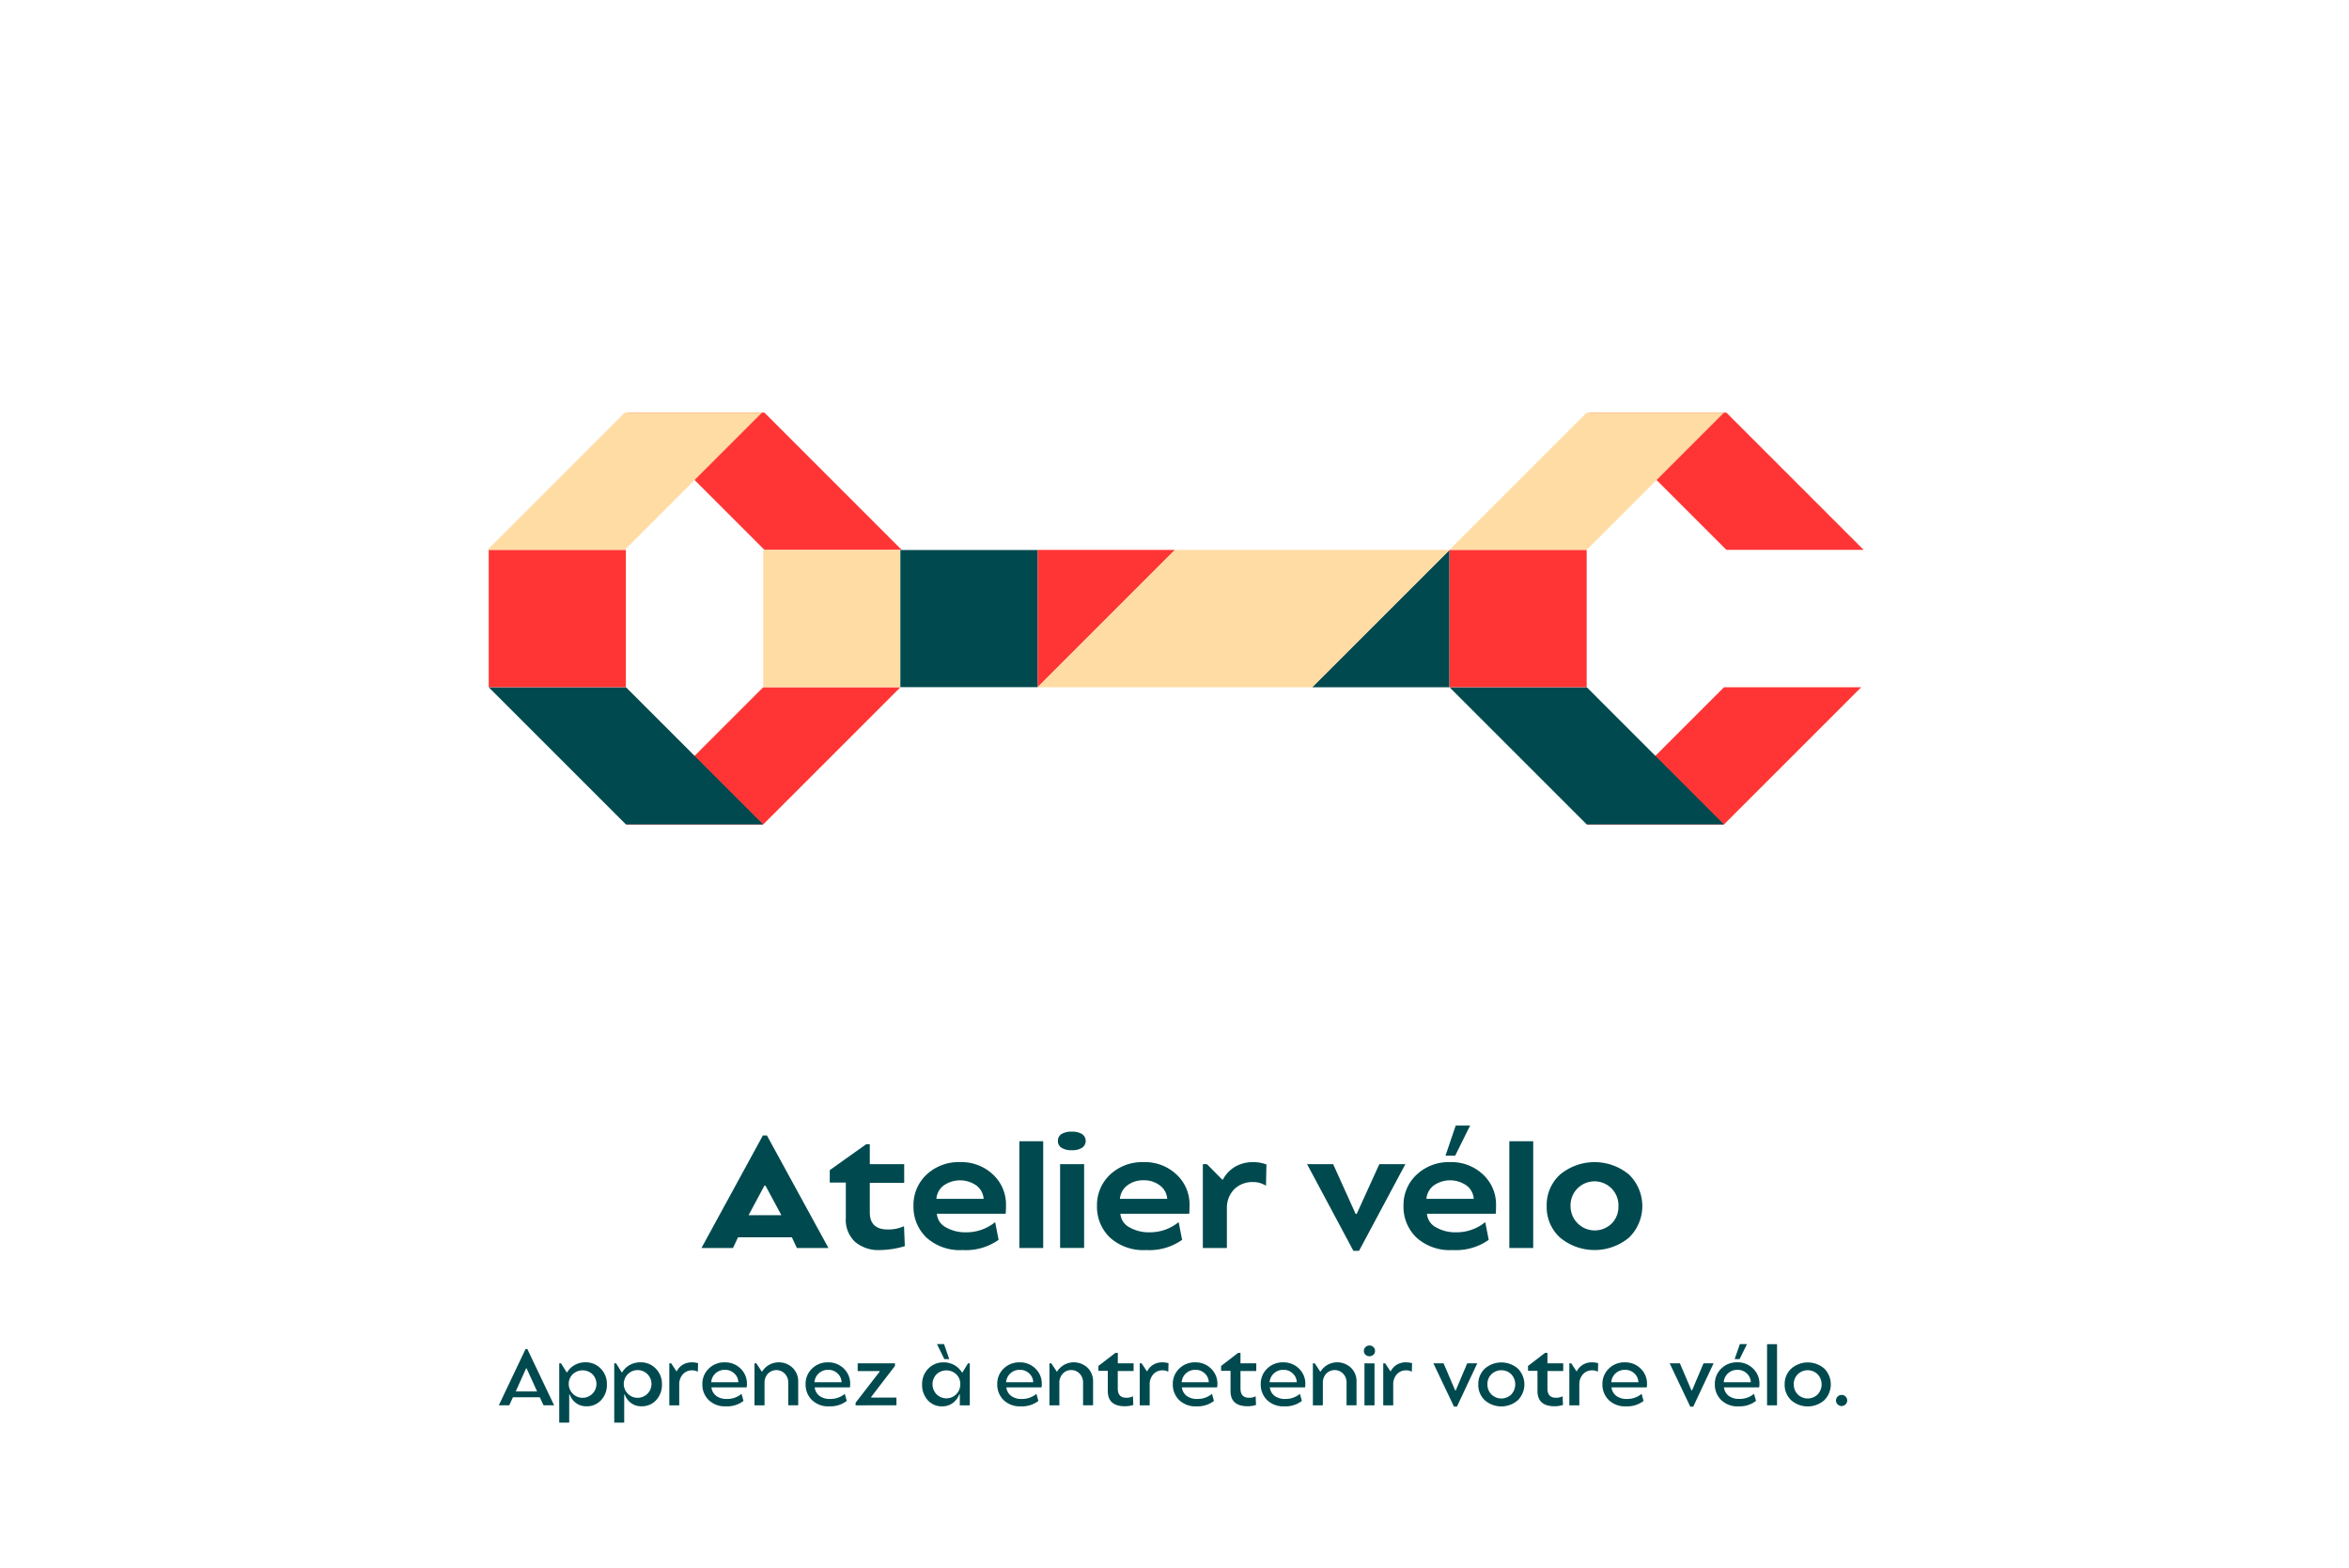 <svg xmlns="http://www.w3.org/2000/svg" width="63.328mm" height="42.267mm" viewBox="0 0 179.514 119.811"><g><polygon points="100.277 52.525 105.524 47.278 105.524 47.278 110.771 42.031 110.771 52.525 100.277 52.525" fill="#004a4f"></polygon><polygon points="89.789 42.031 84.542 47.278 84.542 47.279 79.295 52.525 79.295 42.031 89.789 42.031" fill="#ff3535"></polygon><polygon points="110.771 42.031 89.783 42.031 79.288 52.526 100.277 52.526 110.771 42.031" fill="#ffdca3"></polygon><polygon points="68.904 42.023 58.416 31.535 47.928 31.535 58.416 42.023 68.904 42.023" fill="#ff3535"></polygon><polygon points="47.837 63.013 58.325 52.525 68.813 52.525 58.325 63.013 47.837 63.013" fill="#ff3535"></polygon><polygon points="37.258 42.023 47.746 31.535 58.235 31.535 47.747 42.023 37.258 42.023" fill="#ffdca3"></polygon><polygon points="58.325 63.013 47.837 52.525 37.349 52.525 47.837 63.013 58.325 63.013" fill="#004a4f"></polygon><polygon points="142.419 42.023 131.932 31.535 121.443 31.535 131.931 42.023 142.419 42.023" fill="#ff3535"></polygon><polygon points="121.262 63.013 131.75 52.525 142.238 52.525 131.75 63.013 121.262 63.013" fill="#ff3535"></polygon><polygon points="110.774 42.023 121.262 31.535 131.75 31.535 121.262 42.023 110.774 42.023" fill="#ffdca3"></polygon><polygon points="131.75 63.013 121.263 52.525 110.774 52.525 121.262 63.013 131.75 63.013" fill="#004a4f"></polygon><rect x="58.325" y="42.037" width="10.482" height="10.482" fill="#ffdca3"></rect><rect x="68.807" y="42.037" width="10.482" height="10.482" fill="#004a4f"></rect><rect x="110.774" y="42.037" width="10.482" height="10.482" fill="#ff3535"></rect><rect x="37.349" y="42.037" width="10.482" height="10.482" fill="#ff3535"></rect></g><g><path d="M53.607,95.385l4.692-8.6h.312l4.7,8.6H60.9l-.384-.816H56.4l-.384.816Zm3.6-2.508h2.508L58.5,90.621h-.084Z" fill="#004a4f"></path><path d="M63.411,90.381v-.948l2.784-1.98h.276v1.524H69.1v1.428H66.471v2.257q0,1.308,1.38,1.307a2.891,2.891,0,0,0,1.236-.252l.06,1.525a6.78,6.78,0,0,1-1.9.3,2.764,2.764,0,0,1-1.9-.624,2.3,2.3,0,0,1-.708-1.824V90.381Z" fill="#004a4f"></path><path d="M70.815,89.769a3.583,3.583,0,0,1,2.556-.948,3.506,3.506,0,0,1,2.508.942,3.111,3.111,0,0,1,1,2.358c0,.289-.009.5-.024.648H71.594a1.283,1.283,0,0,0,.685,1.032,2.99,2.99,0,0,0,1.572.384,3.452,3.452,0,0,0,2.2-.78l.264,1.356a4.314,4.314,0,0,1-2.748.78,3.793,3.793,0,0,1-2.779-.965,3.253,3.253,0,0,1-.978-2.407A3.179,3.179,0,0,1,70.815,89.769Zm.744,1.86h3.612a1.385,1.385,0,0,0-.553-1.02,2.176,2.176,0,0,0-2.495-.006A1.409,1.409,0,0,0,71.559,91.629Z" fill="#004a4f"></path><path d="M77.9,95.385v-8.16h1.823v8.16Z" fill="#004a4f"></path><path d="M81.122,86.673a1.454,1.454,0,0,1,.792-.179,1.394,1.394,0,0,1,.781.185.633.633,0,0,1,0,1.044,1.393,1.393,0,0,1-.781.187,1.415,1.415,0,0,1-.792-.187.594.594,0,0,1-.276-.521A.61.61,0,0,1,81.122,86.673Zm1.728,2.3v6.408H81.014V88.977Z" fill="#004a4f"></path><path d="M84.843,89.769a3.579,3.579,0,0,1,2.556-.948,3.5,3.5,0,0,1,2.507.942,3.108,3.108,0,0,1,1,2.358c0,.289-.009.5-.024.648H85.622a1.284,1.284,0,0,0,.684,1.032,3,3,0,0,0,1.573.384,3.447,3.447,0,0,0,2.195-.78l.265,1.356a4.318,4.318,0,0,1-2.748.78,3.792,3.792,0,0,1-2.779-.965,3.249,3.249,0,0,1-.978-2.407A3.179,3.179,0,0,1,84.843,89.769Zm.744,1.86H89.2a1.38,1.38,0,0,0-.552-1.02,1.977,1.977,0,0,0-1.26-.4,1.956,1.956,0,0,0-1.235.39A1.409,1.409,0,0,0,85.587,91.629Z" fill="#004a4f"></path><path d="M92.235,88.977,93.4,90.153h.06a2.421,2.421,0,0,1,.936-.984,2.676,2.676,0,0,1,1.368-.348,2.818,2.818,0,0,1,1.02.18l-.036,1.62-.155-.084a2.021,2.021,0,0,0-.367-.138,1.652,1.652,0,0,0-.438-.054,1.983,1.983,0,0,0-1.458.54,2.01,2.01,0,0,0-.569,1.441v3.059H91.923V88.977Z" fill="#004a4f"></path><path d="M99.89,88.977h1.992l1.716,3.8h.084l1.728-3.8H107.4l-3.54,6.624h-.432Z" fill="#004a4f"></path><path d="M111.014,95.541a3.789,3.789,0,0,1-2.778-.965,3.249,3.249,0,0,1-.978-2.407,3.16,3.16,0,0,1,1.008-2.394,3.57,3.57,0,0,1,2.556-.954,3.506,3.506,0,0,1,2.508.942,3.111,3.111,0,0,1,1,2.358,6.385,6.385,0,0,1-.024.648h-5.256a1.281,1.281,0,0,0,.684,1.032,2.992,2.992,0,0,0,1.572.384,3.448,3.448,0,0,0,2.2-.78l.264,1.356A4.314,4.314,0,0,1,111.014,95.541Zm-2-3.912h3.612a1.384,1.384,0,0,0-.552-1.02,2.178,2.178,0,0,0-2.5-.006A1.416,1.416,0,0,0,109.01,91.629Zm1.452-3.3.78-2.3h1.1l-1.14,2.3Z" fill="#004a4f"></path><path d="M115.346,95.385v-8.16h1.824v8.16Z" fill="#004a4f"></path><path d="M118.2,92.181a3.14,3.14,0,0,1,1.026-2.412,4.125,4.125,0,0,1,5.262,0,3.362,3.362,0,0,1,0,4.824,4.125,4.125,0,0,1-5.262,0A3.139,3.139,0,0,1,118.2,92.181Zm1.824,0a1.85,1.85,0,0,0,3.138,1.338,1.812,1.812,0,0,0,.522-1.338,1.831,1.831,0,1,0-3.66,0Z" fill="#004a4f"></path></g><g><path d="M40.164,103.107H40.3l2.046,4.3h-.811l-.281-.613H39.2l-.281.613h-.8Zm-.75,3.24h1.632l-.8-1.759h-.042Z" fill="#004a4f"></path><path d="M42.876,104.2l.431.691h.031a1.533,1.533,0,0,1,.579-.562,1.65,1.65,0,0,1,.819-.207,1.574,1.574,0,0,1,1.175.481,1.649,1.649,0,0,1,.469,1.2,1.7,1.7,0,0,1-.441,1.209,1.464,1.464,0,0,1-1.114.471,1.311,1.311,0,0,1-.8-.246,1.366,1.366,0,0,1-.486-.655H43.5v2.149h-.762V104.2Zm.588,1.59a1.059,1.059,0,1,0,1.815-.756,1.107,1.107,0,0,0-1.513,0A1.026,1.026,0,0,0,43.464,105.794Z" fill="#004a4f"></path><path d="M47.082,104.2l.431.691h.031a1.533,1.533,0,0,1,.579-.562,1.65,1.65,0,0,1,.819-.207,1.574,1.574,0,0,1,1.175.481,1.649,1.649,0,0,1,.469,1.2,1.7,1.7,0,0,1-.441,1.209,1.464,1.464,0,0,1-1.114.471,1.311,1.311,0,0,1-.8-.246,1.372,1.372,0,0,1-.486-.655h-.042v2.149h-.762V104.2Zm.588,1.59a1.059,1.059,0,1,0,1.815-.756,1.059,1.059,0,0,0-1.815.756Z" fill="#004a4f"></path><path d="M51.294,104.2l.4.607h.023a1.237,1.237,0,0,1,.463-.5,1.319,1.319,0,0,1,.7-.184,1.681,1.681,0,0,1,.468.067l-.018.654a.814.814,0,0,0-.427-.108.929.929,0,0,0-.713.294,1.139,1.139,0,0,0-.282.8v1.579H51.15V104.2Z" fill="#004a4f"></path><path d="M54.167,104.6a1.683,1.683,0,0,1,1.224-.475,1.655,1.655,0,0,1,1.206.478,1.585,1.585,0,0,1,.486,1.179,1.2,1.2,0,0,1-.024.257H54.371a.941.941,0,0,0,.36.646,1.287,1.287,0,0,0,.81.236,1.692,1.692,0,0,0,1.128-.389l.151.54a2.036,2.036,0,0,1-1.332.414A1.779,1.779,0,0,1,54.153,107a1.641,1.641,0,0,1-.477-1.2A1.6,1.6,0,0,1,54.167,104.6Zm.186,1.044h2.071a.931.931,0,0,0-.307-.672,1,1,0,0,0-.713-.276,1.042,1.042,0,0,0-.715.26A1.018,1.018,0,0,0,54.353,105.645Z" fill="#004a4f"></path><path d="M57.659,107.409V104.2H57.8l.42.636h.018a1.5,1.5,0,0,1,.54-.521,1.526,1.526,0,0,1,1.791.224A1.426,1.426,0,0,1,61,105.6v1.806h-.761v-1.716a.977.977,0,0,0-.262-.7.9.9,0,0,0-1.293,0,1.012,1.012,0,0,0-.257.719v1.7Z" fill="#004a4f"></path><path d="M62.057,104.6a1.684,1.684,0,0,1,1.224-.475,1.658,1.658,0,0,1,1.207.478,1.588,1.588,0,0,1,.485,1.179,1.14,1.14,0,0,1-.024.257H62.261a.944.944,0,0,0,.36.646,1.287,1.287,0,0,0,.81.236,1.692,1.692,0,0,0,1.128-.389l.151.54a2.036,2.036,0,0,1-1.332.414A1.781,1.781,0,0,1,62.043,107a1.641,1.641,0,0,1-.477-1.2A1.6,1.6,0,0,1,62.057,104.6Zm.186,1.044h2.071a.934.934,0,0,0-.306-.672,1,1,0,0,0-.714-.276,1.044,1.044,0,0,0-.715.26A1.022,1.022,0,0,0,62.243,105.645Z" fill="#004a4f"></path><path d="M65.387,107.409v-.2l1.843-2.382-.018-.036H65.544V104.2h2.85v.2l-1.824,2.376.018.042h1.92v.588Z" fill="#004a4f"></path><path d="M72,107.487a1.426,1.426,0,0,1-1.1-.468,1.727,1.727,0,0,1-.43-1.212,1.649,1.649,0,0,1,.468-1.2,1.576,1.576,0,0,1,1.177-.481,1.638,1.638,0,0,1,.815.207,1.585,1.585,0,0,1,.582.562h.042l.42-.691h.139v3.205h-.763v-.84h-.042a1.389,1.389,0,0,1-.5.666A1.345,1.345,0,0,1,72,107.487Zm-.431-.927a1.062,1.062,0,0,0,1.817-.766,1.018,1.018,0,0,0-.306-.756,1.1,1.1,0,0,0-1.511,0,1.1,1.1,0,0,0,0,1.522Zm.6-2.68-.564-1.151h.54l.4,1.151Z" fill="#004a4f"></path><path d="M76.7,104.6a1.684,1.684,0,0,1,1.224-.475,1.658,1.658,0,0,1,1.207.478,1.588,1.588,0,0,1,.485,1.179,1.14,1.14,0,0,1-.024.257H76.907a.944.944,0,0,0,.36.646,1.287,1.287,0,0,0,.81.236,1.692,1.692,0,0,0,1.128-.389l.151.54a2.036,2.036,0,0,1-1.332.414A1.781,1.781,0,0,1,76.689,107a1.641,1.641,0,0,1-.477-1.2A1.6,1.6,0,0,1,76.7,104.6Zm.186,1.044H78.96a.934.934,0,0,0-.306-.672,1,1,0,0,0-.714-.276,1.044,1.044,0,0,0-.715.26A1.022,1.022,0,0,0,76.889,105.645Z" fill="#004a4f"></path><path d="M80.2,107.409V104.2h.144l.42.636h.018a1.482,1.482,0,0,1,.54-.521,1.526,1.526,0,0,1,1.791.224,1.429,1.429,0,0,1,.422,1.06v1.806H82.77v-1.716a.981.981,0,0,0-.261-.7.859.859,0,0,0-.645-.274.848.848,0,0,0-.648.277,1.008,1.008,0,0,0-.258.719v1.7Z" fill="#004a4f"></path><path d="M83.94,104.4l1.3-1h.186v.8h1.206v.588H85.422v1.332c0,.473.212.708.636.708a.984.984,0,0,0,.522-.114l.03.666a2.131,2.131,0,0,1-.636.1q-1.316,0-1.315-1.17v-1.536H83.94Z" fill="#004a4f"></path><path d="M87.246,104.2l.4.607h.024a1.228,1.228,0,0,1,.462-.5,1.322,1.322,0,0,1,.7-.184,1.676,1.676,0,0,1,.468.067l-.018.654a.812.812,0,0,0-.426-.108.931.931,0,0,0-.714.294,1.139,1.139,0,0,0-.282.8v1.579H87.1V104.2Z" fill="#004a4f"></path><path d="M90.12,104.6a1.683,1.683,0,0,1,1.224-.475,1.655,1.655,0,0,1,1.206.478,1.585,1.585,0,0,1,.486,1.179,1.2,1.2,0,0,1-.024.257H90.324a.937.937,0,0,0,.36.646,1.287,1.287,0,0,0,.81.236,1.694,1.694,0,0,0,1.128-.389l.15.54a2.032,2.032,0,0,1-1.332.414A1.782,1.782,0,0,1,90.105,107a1.645,1.645,0,0,1-.477-1.2A1.605,1.605,0,0,1,90.12,104.6Zm.186,1.044h2.07a.926.926,0,0,0-.306-.672,1,1,0,0,0-.714-.276,1.042,1.042,0,0,0-.714.26A1.018,1.018,0,0,0,90.306,105.645Z" fill="#004a4f"></path><path d="M93.318,104.4l1.3-1H94.8v.8h1.206v.588H94.8v1.332c0,.473.212.708.636.708a.982.982,0,0,0,.522-.114l.03.666a2.121,2.121,0,0,1-.636.1q-1.314,0-1.314-1.17v-1.536h-.72Z" fill="#004a4f"></path><path d="M96.84,104.6a1.683,1.683,0,0,1,1.224-.475,1.655,1.655,0,0,1,1.206.478,1.585,1.585,0,0,1,.486,1.179,1.2,1.2,0,0,1-.024.257H97.044a.937.937,0,0,0,.36.646,1.287,1.287,0,0,0,.81.236,1.694,1.694,0,0,0,1.128-.389l.15.54a2.032,2.032,0,0,1-1.332.414A1.782,1.782,0,0,1,96.825,107a1.645,1.645,0,0,1-.477-1.2A1.605,1.605,0,0,1,96.84,104.6Zm.186,1.044H99.1a.926.926,0,0,0-.306-.672,1,1,0,0,0-.714-.276,1.042,1.042,0,0,0-.714.26A1.018,1.018,0,0,0,97.026,105.645Z" fill="#004a4f"></path><path d="M100.332,107.409V104.2h.144l.42.636h.018a1.5,1.5,0,0,1,.54-.521,1.526,1.526,0,0,1,1.791.224,1.426,1.426,0,0,1,.423,1.06v1.806h-.762v-1.716a.977.977,0,0,0-.261-.7.9.9,0,0,0-1.293,0,1.008,1.008,0,0,0-.258.719v1.7Z" fill="#004a4f"></path><path d="M104.358,102.956a.407.407,0,0,1,.3-.12.417.417,0,0,1,.3.12.4.4,0,0,1,.123.294.388.388,0,0,1-.12.291.452.452,0,0,1-.609,0,.384.384,0,0,1-.123-.291A.392.392,0,0,1,104.358,102.956Zm.684,1.248v3.205h-.768V104.2Z" fill="#004a4f"></path><path d="M105.858,104.2l.4.607h.024a1.228,1.228,0,0,1,.462-.5,1.322,1.322,0,0,1,.7-.184,1.676,1.676,0,0,1,.468.067l-.018.654a.812.812,0,0,0-.426-.108.931.931,0,0,0-.714.294,1.139,1.139,0,0,0-.282.8v1.579h-.762V104.2Z" fill="#004a4f"></path><path d="M109.542,104.2h.78l.882,2.065h.048l.876-2.065h.768l-1.554,3.306h-.228Z" fill="#004a4f"></path><path d="M112.974,105.807a1.6,1.6,0,0,1,.495-1.2,1.924,1.924,0,0,1,2.535,0,1.716,1.716,0,0,1,0,2.405,1.923,1.923,0,0,1-2.538.006A1.6,1.6,0,0,1,112.974,105.807Zm.7,0a1.047,1.047,0,0,0,.306.773,1.087,1.087,0,0,0,1.512,0,1.131,1.131,0,0,0,0-1.547,1.091,1.091,0,0,0-1.515,0A1.055,1.055,0,0,0,113.67,105.807Z" fill="#004a4f"></path><path d="M116.772,104.4l1.3-1h.186v.8h1.206v.588h-1.206v1.332c0,.473.212.708.636.708a.982.982,0,0,0,.522-.114l.03.666a2.121,2.121,0,0,1-.636.1q-1.314,0-1.314-1.17v-1.536h-.72Z" fill="#004a4f"></path><path d="M120.078,104.2l.4.607h.024a1.23,1.23,0,0,1,.463-.5,1.316,1.316,0,0,1,.7-.184,1.676,1.676,0,0,1,.468.067l-.018.654a.812.812,0,0,0-.426-.108.931.931,0,0,0-.714.294,1.134,1.134,0,0,0-.281.8v1.579h-.763V104.2Z" fill="#004a4f"></path><path d="M122.952,104.6a1.683,1.683,0,0,1,1.224-.475,1.655,1.655,0,0,1,1.206.478,1.585,1.585,0,0,1,.486,1.179,1.2,1.2,0,0,1-.024.257h-2.688a.937.937,0,0,0,.36.646,1.287,1.287,0,0,0,.81.236,1.694,1.694,0,0,0,1.128-.389l.15.54a2.032,2.032,0,0,1-1.332.414,1.782,1.782,0,0,1-1.335-.487,1.645,1.645,0,0,1-.477-1.2A1.605,1.605,0,0,1,122.952,104.6Zm.186,1.044h2.07a.926.926,0,0,0-.306-.672,1,1,0,0,0-.714-.276,1.042,1.042,0,0,0-.714.26A1.018,1.018,0,0,0,123.138,105.645Z" fill="#004a4f"></path><path d="M127.6,104.2h.78l.882,2.065h.048l.876-2.065h.768L129.4,107.51h-.228Z" fill="#004a4f"></path><path d="M132.864,107.487A1.778,1.778,0,0,1,131.53,107a1.642,1.642,0,0,1-.478-1.2,1.6,1.6,0,0,1,.489-1.2,1.687,1.687,0,0,1,1.227-.478,1.655,1.655,0,0,1,1.206.478,1.585,1.585,0,0,1,.486,1.179,1.2,1.2,0,0,1-.024.257h-2.688a.941.941,0,0,0,.36.646,1.287,1.287,0,0,0,.81.236,1.692,1.692,0,0,0,1.128-.389l.151.54A2.037,2.037,0,0,1,132.864,107.487Zm-1.134-1.842H133.8a.931.931,0,0,0-.307-.672,1,1,0,0,0-.714-.276,1.042,1.042,0,0,0-.714.26A1.018,1.018,0,0,0,131.73,105.645Zm.834-1.765.4-1.151h.546l-.57,1.151Z" fill="#004a4f"></path><path d="M135.042,107.409v-4.674h.762v4.674Z" fill="#004a4f"></path><path d="M136.386,105.807a1.6,1.6,0,0,1,.5-1.2,1.924,1.924,0,0,1,2.535,0,1.716,1.716,0,0,1,0,2.405,1.923,1.923,0,0,1-2.538.006A1.6,1.6,0,0,1,136.386,105.807Zm.7,0a1.047,1.047,0,0,0,.306.773,1.087,1.087,0,0,0,1.512,0,1.131,1.131,0,0,0,0-1.547,1.091,1.091,0,0,0-1.515,0A1.055,1.055,0,0,0,137.082,105.807Z" fill="#004a4f"></path><path d="M140.31,107.037a.4.4,0,0,1,.129-.3.427.427,0,0,1,.3-.123.415.415,0,0,1,.3.123.405.405,0,0,1,.126.3.4.4,0,0,1-.126.3.41.41,0,0,1-.3.126.427.427,0,0,1-.3-.123A.405.405,0,0,1,140.31,107.037Z" fill="#004a4f"></path></g></svg>
